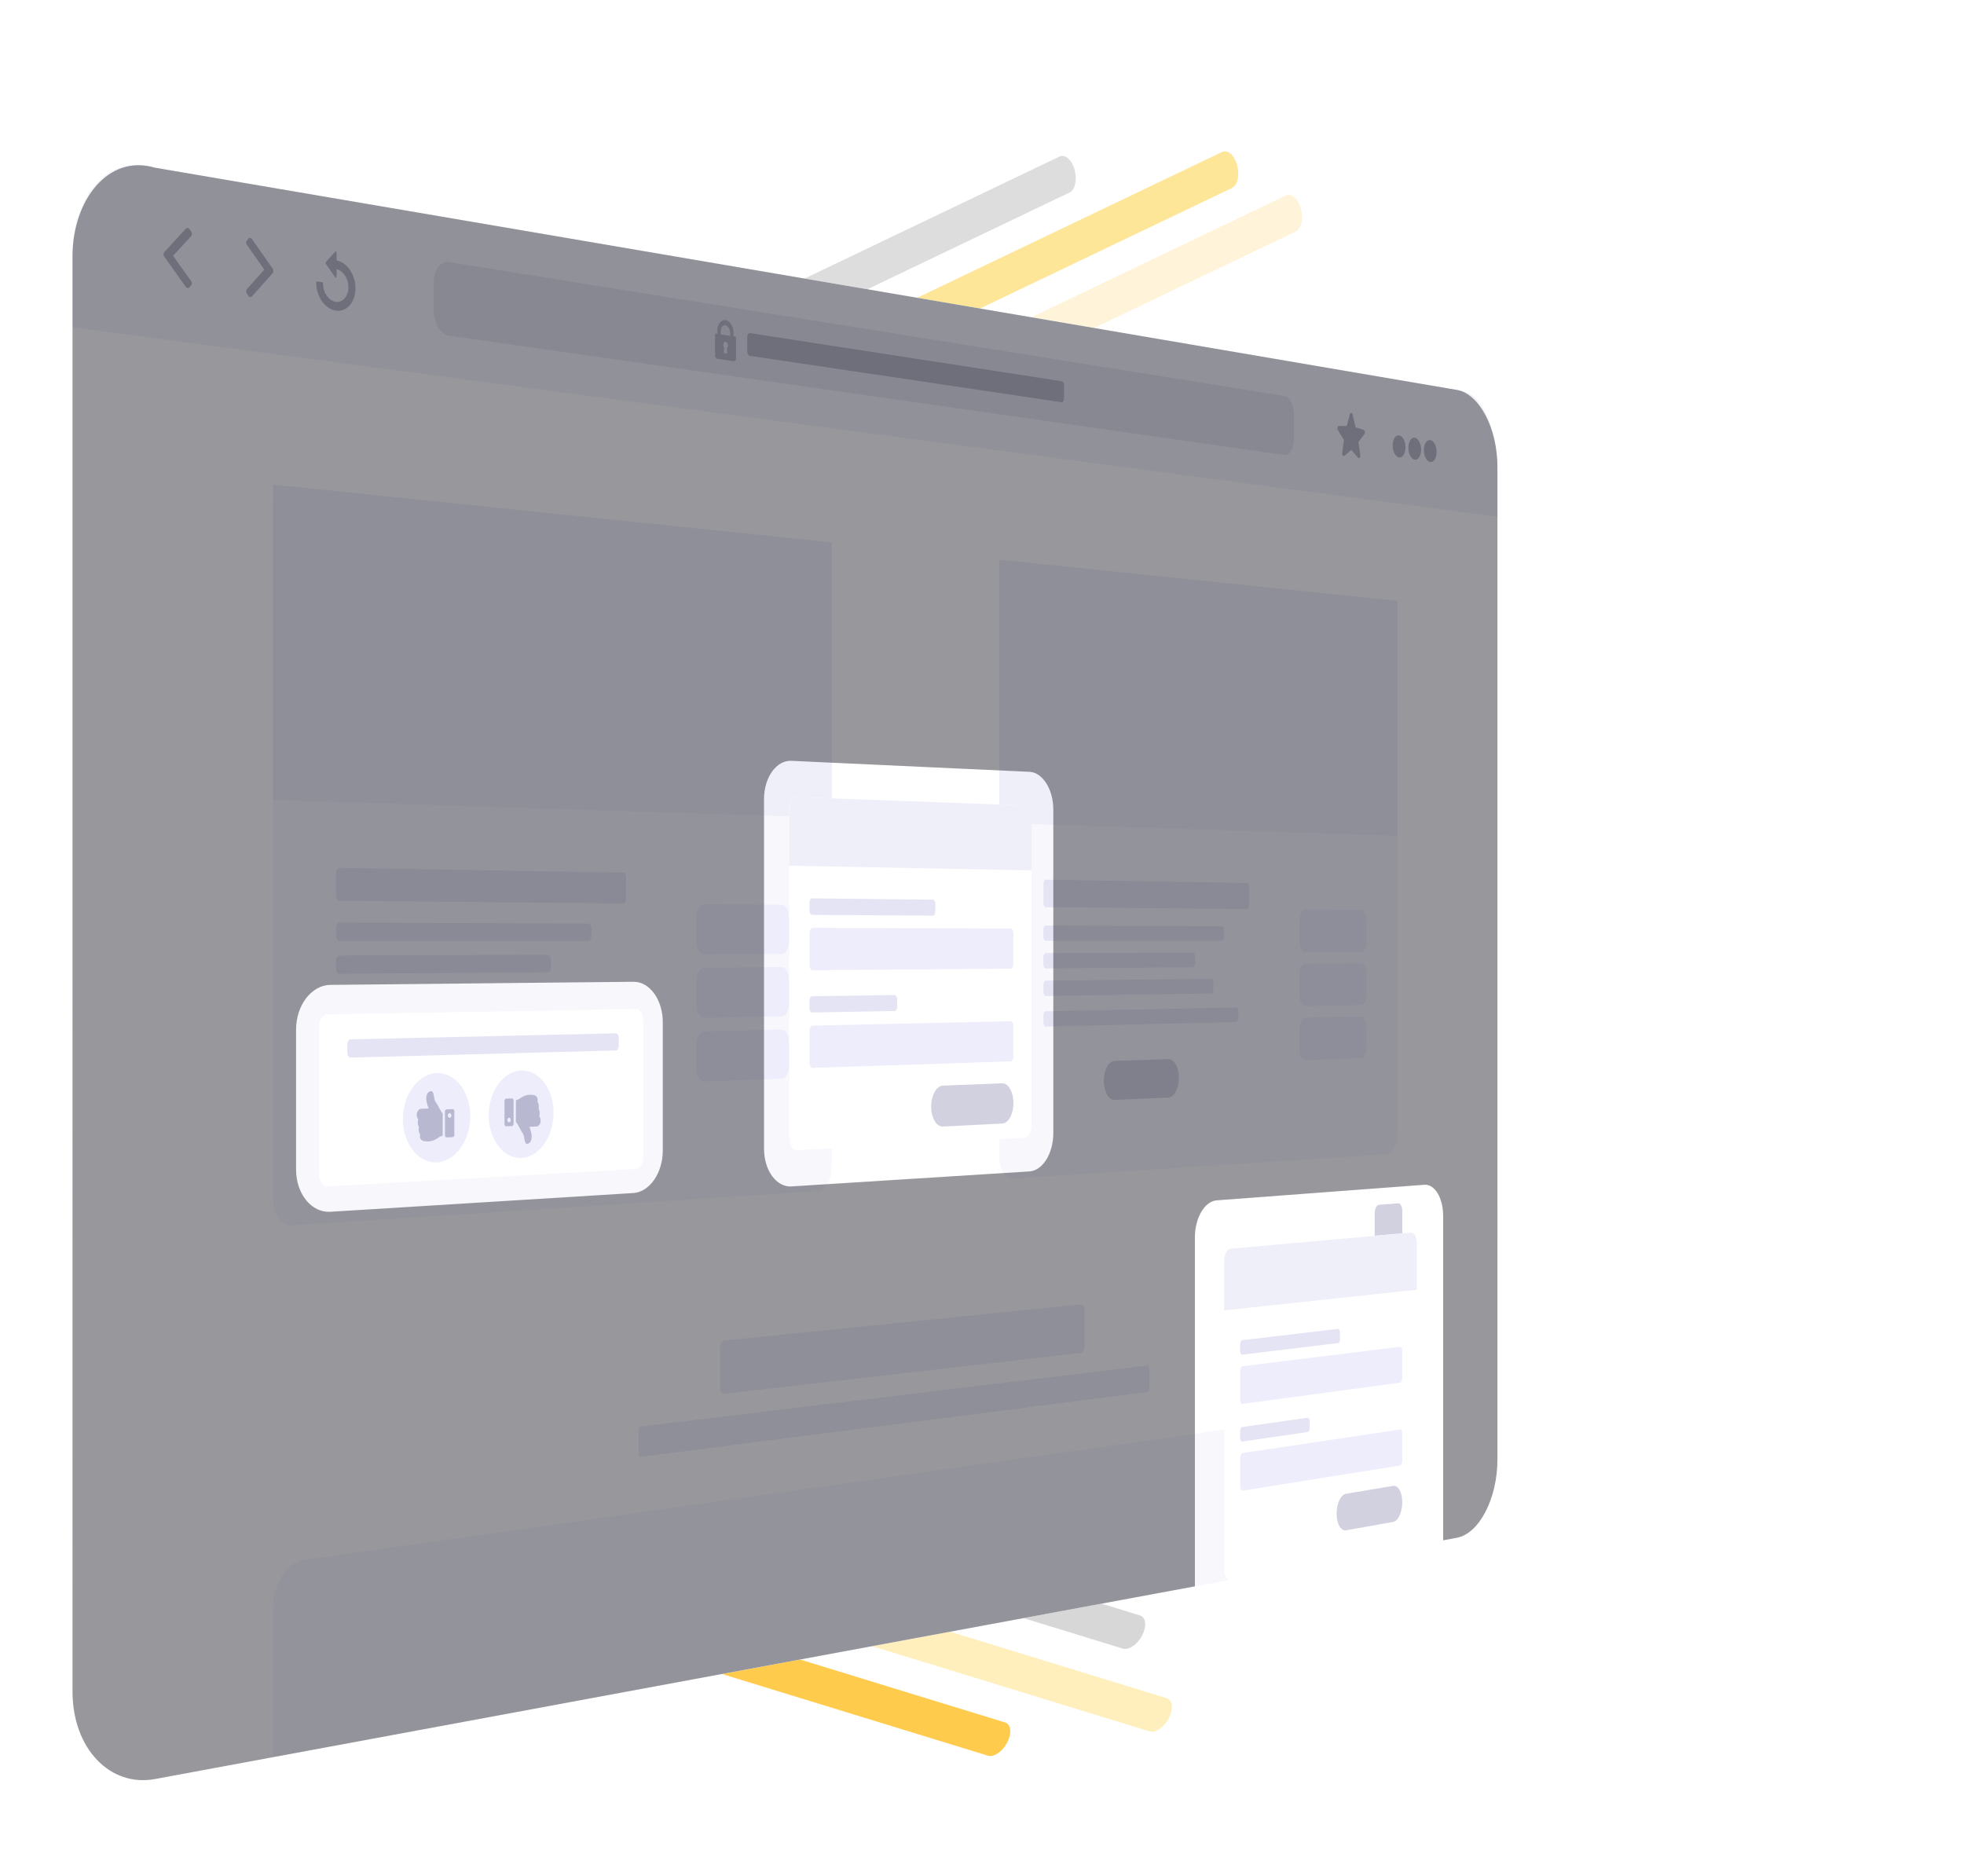 <svg xmlns="http://www.w3.org/2000/svg" viewBox="0 0 523.5 500"><style><![CDATA[.S{fill:#ededfc}.T{fill:#e4e4f4}.U{fill:#efeff9}.V{fill:#d1d1e0}.W{filter:url(#A)}.X{fill:#f7f7fc}]]></style><defs><filter id="A"><feGaussianBlur stdDeviation="7" in="SourceAlpha"/><feOffset/><feComponentTransfer><feFuncA type="linear" slope="0.3"/></feComponentTransfer><feMerge><feMergeNode/><feMergeNode in="SourceGraphic"/></feMerge></filter></defs><g fill="#c6c6c6"><path d="M55.56 150.26L282.43 41.72c1.48-.7 3.28.87 4 3.52h0c.73 2.65.13 5.37-1.35 6.08L58.2 159.86c-1.48.7-3.27-.87-4-3.52h0c-.74-2.65-.13-5.34 1.35-6.08z" opacity=".6"/><path d="M63.46 356.77l240.42 73.83c1.57.48 1.82 2.86.57 5.3h0c-1.26 2.44-3.55 4-5.12 3.55L58.9 365.63c-1.56-.48-1.82-2.86-.56-5.3h0c1.25-2.45 3.54-4.04 5.1-3.56z" opacity=".7"/></g><path d="M27.5 385.3l240.42 73.83c1.57.48 1.82 2.86.57 5.3h0c-1.26 2.45-3.55 4-5.12 3.56L23 394.16c-1.57-.48-1.83-2.86-.57-5.3h0c1.2-2.45 3.5-4.04 5.06-3.56z" fill="#ffb600" opacity=".7"/><path d="M70.54 378.82L311 452.66c1.57.48 1.83 2.85.57 5.3h0c-1.25 2.45-3.54 4-5.1 3.56L66 387.68c-1.57-.48-1.82-2.85-.57-5.3h0c1.25-2.45 3.57-4.04 5.1-3.56z" fill="#fec000" opacity=".26"/><path d="M115.88 160.64L342.75 52.1c1.48-.7 3.28.86 4 3.5h0c.74 2.66.13 5.38-1.35 6.1L118.54 170.23c-1.48.7-3.28-.86-4-3.5h0c-.75-2.65-.14-5.38 1.34-6.08z" fill="#ffb600" opacity=".15"/><path d="M98.87 149L325.75 40.5c1.48-.7 3.27.87 4 3.52h0c.73 2.65.13 5.37-1.36 6.08L101.53 158.64c-1.48.7-3.27-.87-4-3.52h0c-.74-2.65-.14-5.37 1.34-6.12z" fill="#fec000" opacity=".4"/><g class="W"><path d="M389.83 409.62l-351.5 65.13c-10.44 1.94-19-8.73-19-23.86V68.34c0-15.13 8.6-25.93 19-24.15l351.5 60c5.18.88 9.34 10.07 9.34 20.52V389c0 10.42-4.17 19.66-9.34 20.62z" fill="#fff"/></g><path d="M399.17 137.76L19.28 87.24v-18.9c0-15.13 8.6-25.93 19-24.15l351.5 60c5.18.88 9.34 10.07 9.34 20.52z" fill="#f2f2f9"/><path d="M342.36 121.28L119.6 89.46c-2.2-.3-4-3.34-4-6.76v-7.3c0-3.42 1.8-5.9 4-5.55l222.76 35.7c1.42.22 2.57 2.62 2.57 5.34v5.83c0 2.73-1.15 4.78-2.57 4.57z" fill="#e1e1ea"/><path d="M283 101.62l-83.1-12.84c-.4-.06-.72.42-.72 1.08v3.7c0 .66.32 1.25.72 1.3l83.1 12.36c.33 0 .6-.4.6-1v-3.4c.04-.62-.24-1.16-.6-1.2zM196 89.7l-.47-.07v-.86c0-1.63-.88-3.14-2-3.42s-2.32 1-2.32 2.73v.9l-.46-.07c-.1 0-.16.08-.16.2v5.53a.94.94 0 0 0 .63 1l4.35.64c.34 0 .62-.3.62-.8V90c0-.17-.07-.28-.2-.3zm-2.14 4.3a.23.23 0 0 1-.09.22.08.08 0 0 1-.07 0l-.6-.1h-.07a.3.3 0 0 1-.09-.25l.1-1.23a1.17 1.17 0 0 1-.25-.79c0-.47.3-.8.62-.75a.94.94 0 0 1 .62 1 .9.9 0 0 1-.26.68zm.77-4.48l-2.5-.38v-.86c0-.92.5-1.62 1.13-1.6s1.36 1 1.36 2zM72.68 71.6l-5.5-7.85a.72.72 0 0 0-.48-.32.51.51 0 0 0-.48.17l-.4.45a1 1 0 0 0 0 1.22l4.63 6.6-4.64 5.2a.9.9 0 0 0-.19.58 1.17 1.17 0 0 0 .19.64l.4.57a.77.77 0 0 0 .48.33.54.54 0 0 0 .48-.19l5.5-6.18a.8.8 0 0 0 .19-.58 1 1 0 0 0-.19-.63zM43.8 68.44l5.72 8a.73.73 0 0 0 .49.33.54.54 0 0 0 .49-.18l.42-.46a1 1 0 0 0 0-1.24l-4.78-6.7 4.8-5.24a.9.9 0 0 0 .2-.59 1.16 1.16 0 0 0-.2-.65l-.42-.6a.79.79 0 0 0-.49-.33.53.53 0 0 0-.5.18L43.8 67.2a.9.9 0 0 0-.2.59 1.17 1.17 0 0 0 .2.63zm45.92.94v-2a.34.34 0 0 0-.14-.29.16.16 0 0 0-.24 0l-2.5 2.8a.34.34 0 0 0 0 .41l2.5 3.6a.25.25 0 0 0 .16.11c.12 0 .22-.1.22-.26v-2c1.77.43 3.14 2.54 3.15 4.83s-1.5 4.14-3.37 3.87-3.4-2.45-3.4-4.9a.32.32 0 0 0-.23-.33l-1.36-.2c-.13 0-.23.1-.23.26 0 3.72 2.34 7.07 5.2 7.5s5.2-2.1 5.27-5.77-2.2-7.07-5.05-7.6zm274.06 45.68a.64.64 0 0 0-.33-.5l-2.1-.64-.83-3.42c-.06-.25-.2-.43-.36-.45s-.3.1-.35.34l-.84 3.16h-2.12c-.15 0-.28.16-.33.4a1 1 0 0 0 .11.72l1.6 2.6-.47 3.43a1.07 1.07 0 0 0 .15.7.38.38 0 0 0 .23.16.23.23 0 0 0 .2-.07l1.82-1.57L362 122a.26.26 0 0 0 .42 0 .8.8 0 0 0 .15-.65l-.47-3.56 1.6-2.1a.93.93 0 0 0 .09-.62z" fill="#afafbf"/><path d="M217.8 317.54l-140 9.1c-2.8.18-5.07-3-5.07-7.2V136.7c0-4.16 2.28-7.3 5.07-7l140 14.46c2.16.23 3.9 3.35 3.9 7v159.55c0 3.63-1.7 6.68-3.9 6.82z" class="X"/><path d="M374.63 119.23c0 1.62-.76 2.83-1.7 2.7s-1.72-1.58-1.72-3.2.77-2.83 1.72-2.68 1.7 1.58 1.7 3.2zm4.17.63c0 1.6-.76 2.8-1.7 2.67s-1.7-1.56-1.7-3.18.77-2.82 1.7-2.68 1.7 1.57 1.7 3.2zm4.13.62c0 1.6-.76 2.8-1.7 2.66s-1.7-1.55-1.7-3.17.76-2.8 1.7-2.66 1.7 1.56 1.7 3.17z" fill="#afafbf"/><path d="M221.7 217.98l-148.93-4.74v-84.06l148.93 15.4v73.4z" class="U"/><path d="M166.13 240.8l-75.65-.7c-.5 0-.9-.6-.9-1.35v-6.1c0-.74.4-1.34.9-1.33l75.65 1.27c.43 0 .77.57.77 1.26v5.68c0 .7-.34 1.25-.77 1.25zm-9.28 10H90.48c-.5 0-.9-.6-.9-1.34v-2.2c0-.74.4-1.34.9-1.34l66.37.27c.44 0 .8.57.8 1.27v2.06c0 .7-.35 1.27-.8 1.27zm-10.8 8.35l-55.57.43c-.5 0-.9-.6-.9-1.34v-2.2c0-.74.4-1.34.9-1.34l55.57-.2c.45 0 .8.57.8 1.28v2.08c0 .7-.36 1.28-.8 1.28z" class="T"/><path d="M208.3 254.3l-20.56.08c-1.18 0-2.14-1.58-2.14-3.5v-6.38c0-1.93 1-3.5 2.14-3.5l20.56.18c1.13 0 2 1.57 2 3.45v6.23c.05 1.9-.87 3.44-2 3.44zm0 16.62l-20.56.4c-1.18 0-2.14-1.54-2.14-3.48v-6.37c0-1.94 1-3.53 2.14-3.53l20.56-.15c1.13 0 2 1.54 2 3.42v6.23c.05 1.9-.87 3.45-2 3.48zm0 16.62l-20.56.73c-1.18 0-2.14-1.5-2.14-3.44v-6.38c0-1.93 1-3.54 2.14-3.56l20.56-.47c1.13 0 2 1.5 2 3.38v6.2c.05 1.92-.87 3.5-2 3.54z" class="S"/><path d="M369.66 307.68l-99.75 6.48c-2 .12-3.54-2.6-3.54-6.06V155.48c0-3.47 1.6-6.12 3.54-5.92l99.75 10.3c1.56.16 2.83 2.8 2.83 5.9V301.9c0 3.1-1.27 5.7-2.83 5.8z" class="X"/><path d="M372.5 222.78l-106.12-3.38v-70.2l106.12 10.97v62.62z" class="U"/><path d="M332.36 242.3l-53.6-.5c-.34 0-.62-.5-.62-1.12v-5.1c0-.62.28-1.12.62-1.12l53.6.9c.3 0 .56.48.56 1.07v4.8c0 .58-.25 1.06-.56 1.05zm-6.63 8.48h-47c-.34 0-.62-.5-.62-1.13v-1.83c0-.62.28-1.12.62-1.12l47 .2c.3 0 .56.48.56 1.07v1.74c0 .6-.3 1.08-.56 1.08zm-7.73 7.04l-39.28.3c-.34 0-.62-.5-.62-1.12v-1.84c0-.62.28-1.12.62-1.12l39.28-.14c.3 0 .57.48.57 1.07v1.76c.03.6-.23 1.08-.57 1.08zm4.85 6.98l-44.1.68c-.34 0-.62-.5-.62-1.12v-1.83c0-.62.28-1.13.62-1.13l44.1-.5c.32 0 .57.47.57 1.06v1.75c0 .6-.25 1.08-.57 1.08zm6.68 7.62l-50.78 1.2c-.34 0-.62-.5-.62-1.1v-1.83c0-.62.28-1.13.62-1.14l50.78-1c.3 0 .56.47.56 1.05v1.74c0 .6-.25 1.08-.56 1.1z" class="T"/><path d="M311.47 292.55l-14.4.64c-1.56.07-2.85-2.22-2.85-5.1h0c0-2.87 1.3-5.26 2.85-5.3l14.4-.5c1.5-.05 2.75 2.2 2.75 5h0c0 2.82-1.22 5.18-2.75 5.25z" class="V"/><path d="M362.75 253.75l-14.86.05c-.85 0-1.54-1.33-1.54-3v-5.42c0-1.64.7-3 1.54-3l14.86.14c.82 0 1.5 1.33 1.5 2.94v5.3c0 1.67-.67 3-1.5 3zm0 14.15l-14.86.3c-.85 0-1.54-1.3-1.54-2.95v-5.4c0-1.64.7-3 1.54-3l14.86-.1c.82 0 1.5 1.3 1.5 2.92V265c0 1.56-.67 2.9-1.5 2.9zm0 14.16l-14.86.52c-.85 0-1.54-1.28-1.54-2.92v-5.42c0-1.64.7-3 1.54-3l14.86-.34c.82 0 1.5 1.3 1.5 2.9v5.3c0 1.6-.67 2.9-1.5 2.96z" class="S"/><path d="M288.2 360.62l-95.2 10.9c-.6.07-1.07-.67-1.07-1.64v-10.7c0-1 .48-1.8 1.07-1.87l95.24-9.64c.48 0 .88.64.88 1.52v9.7c-.03.88-.43 1.65-.9 1.7zm17.64 10.44l-135 17.25c-.35.05-.64-.37-.64-.93v-6.07c0-.56.3-1.06.64-1.1l135-16.24c.26 0 .48.34.48.83v5.3c0 .5-.22.9-.48.96z" class="U"/><path d="M72.77 468.37l299.72-55.53v-29.47c0-4.86-2-8.55-4.47-8.2L80.74 415.82c-4.37.62-8 6.47-8 13z" class="X"/><path d="M169.55 311.6l-82.26 4.65c-1.23.07-2.24-1.4-2.24-3.24v-39.26c0-1.85 1-3.38 2.24-3.4l82.26-1.4c1.06 0 1.93 1.37 1.93 3.08v36.35c0 1.7-.87 3.16-1.93 3.22z" fill="#fff"/><path d="M147.54 296.64c0 6.4-3.82 11.77-8.56 12s-8.7-4.8-8.7-11.3 3.9-11.88 8.7-12 8.56 4.9 8.56 11.3z" class="S"/><path d="M134.47 293.47v6.15c0 .34.2.6.46.6l1.52-.07c.25 0 .45-.3.45-.63v-6.14c0-.33-.2-.6-.45-.6l-1.52.06c-.25 0-.46.3-.46.63zm.76 5.1a.58.58 0 0 1 .46-.63c.25 0 .45.25.45.6s-.2.62-.45.63-.46-.25-.46-.6zm5.15 6.3c-.38 0-.56-1-.64-1.44a3.54 3.54 0 0 0-.48-1.48c-.6-.8-.93-1.85-1.68-2.8a.34.34 0 0 1-.07-.22v-5.46c0-.17.1-.3.22-.3a2.49 2.49 0 0 0 1-.46 4.61 4.61 0 0 1 2.25-.89h.02c.8 0 1.76-.06 2.14.68a1.67 1.67 0 0 1 .11 1.13 2.49 2.49 0 0 1 .31 1.88 2.78 2.78 0 0 1 .18 2h0a2.18 2.18 0 0 1 .36 1.23c0 .77-.5 1.5-1.1 1.53l-1.9.08a9.27 9.27 0 0 1 .62 2.38c.03 1.9-.87 2.14-1.32 2.16z" fill="#b8b8d1"/><path d="M125.35 297.57c0 6.52-4 12-8.9 12.27s-9.06-4.9-9.06-11.52 4.08-12.13 9.06-12.28 8.9 5 8.9 11.53z" class="S"/><path d="M121.1 302.46v-6.23c0-.34-.2-.6-.47-.6l-1.56.06a.59.59 0 0 0-.47.65v6.23c0 .35.2.62.47.6l1.56-.07a.59.59 0 0 0 .47-.64zm-.78-5.16a.59.59 0 0 1-.47.65c-.26 0-.47-.26-.47-.6a.59.59 0 0 1 .47-.64c.26-.01.47.3.47.6zm-5.3-6.45c.4 0 .58 1 .67 1.48a3.64 3.64 0 0 0 .49 1.52c.64.82 1 1.9 1.75 2.87a.34.34 0 0 1 .07.22v5.56a.3.3 0 0 1-.23.32 2.63 2.63 0 0 0-1 .47 4.84 4.84 0 0 1-2.35.94h-.06c-.84 0-1.84.08-2.25-.67a1.76 1.76 0 0 1-.12-1.16 2.5 2.5 0 0 1-.32-1.94 2.77 2.77 0 0 1-.19-2.07h0a2.2 2.2 0 0 1-.39-1.27c0-.8.52-1.55 1.18-1.57l2-.08a9.18 9.18 0 0 1-.65-2.44c-.04-1.92.9-2.16 1.4-2.18z" fill="#b8b8d1"/><g class="W"><path d="M273.08 303.3l-60.62 3.27c-1.16.06-2.1-1.48-2.1-3.44v-87.2c0-2 1-3.52 2.1-3.47l60.62 2.23c1 0 1.87 1.57 1.87 3.4v81.77c.05 1.83-.84 3.37-1.87 3.43z" fill="#fff"/><path d="M376.13 412.16L328 421.1c-.92.17-1.67-1.1-1.67-2.85v-82.1c0-1.73.75-3.22 1.67-3.3l48.17-4.3c.82-.07 1.5 1.2 1.5 2.85v77.53c-.04 1.64-.66 3.1-1.53 3.25z" fill="#fff"/></g><path d="M275 232l-64.6-1.24v-14.83c0-2 1-3.52 2.1-3.47l60.62 2.23c1 0 1.87 1.57 1.87 3.4z" class="U"/><path d="M248.65 244.06l-32.18-.2c-.4 0-.7-.54-.7-1.2v-2c0-.66.32-1.2.7-1.2l32.18.35c.37 0 .67.52.67 1.16v1.9c0 .7-.32 1.2-.67 1.2z" class="T"/><path d="M269.38 258.2l-52.77.4c-.47 0-.85-.64-.85-1.43v-8.4c0-.8.38-1.44.85-1.44l52.77.17c.42 0 .76.62.76 1.37v8c0 .72-.34 1.33-.76 1.34z" class="S"/><path d="M238.46 269.48l-22 .4c-.4 0-.7-.52-.7-1.18v-1.95c0-.66.32-1.2.7-1.2l22-.32c.37 0 .68.52.68 1.16v1.9c0 .64-.3 1.17-.68 1.18z" class="T"/><path d="M269.38 282.9l-52.77 1.74c-.47 0-.85-.62-.85-1.4v-8.4c0-.8.38-1.45.85-1.46l52.77-1.16c.42 0 .76.6.76 1.35v8c0 .7-.34 1.34-.76 1.35z" class="S"/><path d="M267.13 299.48l-15.8.8c-1.72.08-3.13-2.3-3.13-5.3h0c0-3 1.4-5.53 3.13-5.6l15.8-.62c1.66-.06 3 2.3 3 5.23h0c.01 2.94-1.34 5.42-3 5.5z" class="V"/><path d="M164.15 280l-70.67 1.9c-.5 0-.9-.58-.9-1.3v-2.2c0-.74.4-1.35.9-1.36l70.67-1.6c.43 0 .78.54.78 1.23v2c0 .74-.35 1.34-.78 1.34z" class="T"/><path d="M372.67 320.74l-5.12.4c-.62.05-1.13 1.1-1.13 2.32v5.93l7.36-.66v-5.88c0-1.22-.5-2.17-1.1-2.12z" class="V"/><path d="M356.64 358l-25.52 3.08c-.3 0-.56-.4-.56-1v-1.73c0-.6.26-1.1.56-1.13l25.52-3c.3 0 .53.4.53 1v1.7c0 .6-.24 1.1-.53 1.1z" class="T"/><path d="M373.16 368.55l-41.92 5.65c-.37.05-.68-.5-.68-1.2v-7.47c0-.7.3-1.32.68-1.37l41.92-5.17c.34 0 .62.47.62 1.14v7.12c0 .65-.28 1.24-.62 1.3z" class="S"/><path d="M348.54 381.7l-17.42 2.54c-.3.05-.56-.4-.56-1v-1.73c0-.6.26-1.1.56-1.14l17.42-2.47c.3 0 .54.4.54 1v1.7c0 .56-.24 1.06-.54 1.1z" class="T"/><path d="M373.16 390.63l-41.92 6.7c-.37.06-.68-.47-.68-1.17v-7.48c0-.7.3-1.32.68-1.38l41.92-6.25c.34-.05.62.46.62 1.13v7.12c0 .7-.28 1.27-.62 1.32z" class="S"/><path d="M371.37 405.67l-12.6 2.23c-1.37.24-2.5-1.76-2.5-4.44h0c0-2.68 1.12-5.06 2.5-5.3l12.6-2.1c1.32-.22 2.4 1.75 2.4 4.38h0c0 2.63-1.1 4.97-2.4 5.2z" class="V"/><path d="M377.62 343.78l-51.33 5.5v-13.13c0-1.73.75-3.22 1.67-3.3l48.17-4.3c.82-.07 1.5 1.2 1.5 2.85z" class="U"/><path d="M388.33 103.93l-347-59.23c-12.33-3.7-22 8.5-22 23.64V450.9c0 15.13 10 25.54 22 23.3l277.17-51.36v-93.07c0-5.16 2.62-9.58 5.8-9.82l55.37-4.15c2.78-.2 5 3.54 5 8.33v86.44l3.62-.67c6-1.1 10.85-10.48 10.85-20.93V124.7c.05-10.45-4.77-19.7-10.8-20.78zM176.66 306.7c0 5.95-3.5 11-7.8 11.3l-80.8 5c-5 .3-9.14-4.74-9.14-11.24v-37.34c0-6.5 4.13-11.84 9.14-11.9l80.8-.83c4.3-.05 7.8 4.8 7.8 10.74zm104.1-4.63c0 5.37-2.84 9.94-6.34 10.17l-63.47 4c-4 .25-7.3-4.28-7.3-10.08V213c0-5.8 3.3-10.4 7.3-10.2l63.47 2.93c3.5.16 6.34 4.7 6.34 10.06z" fill="#31313b" opacity=".5"/></svg>